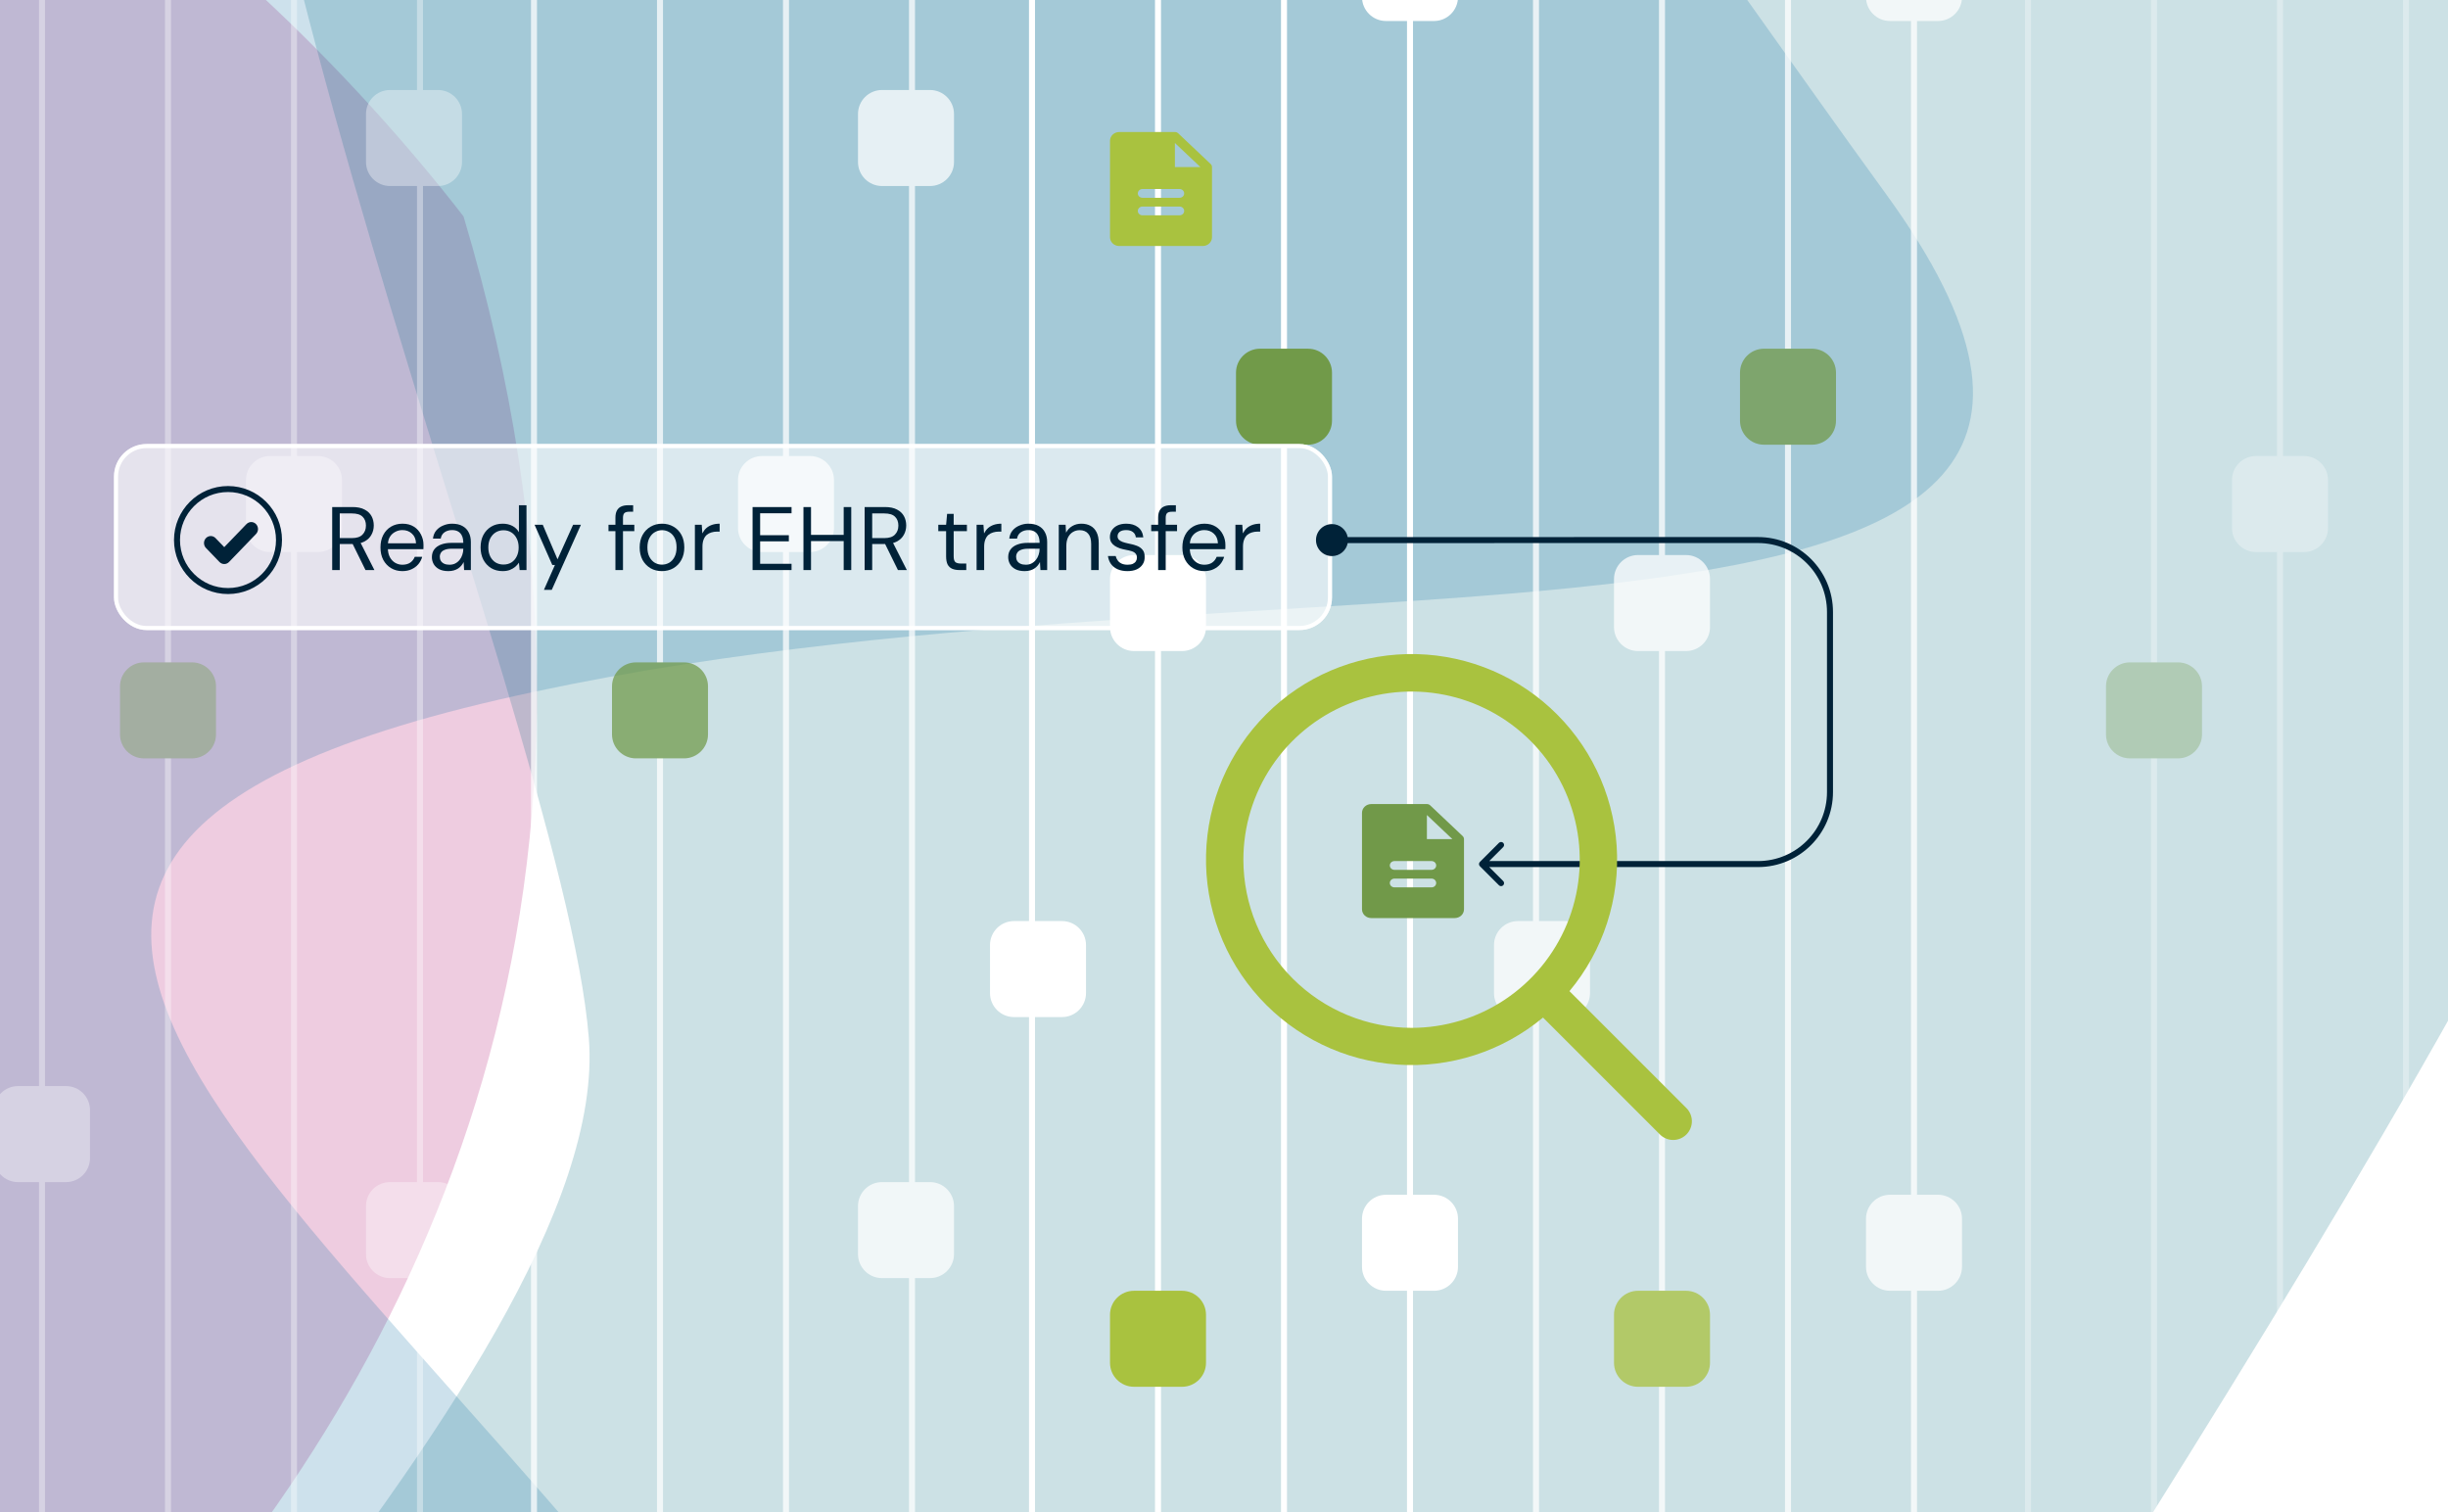 <svg width="408" height="252" viewBox="0 0 408 252" fill="none" xmlns="http://www.w3.org/2000/svg">
<g clip-path="url(#clip0_6835_3528)">
<rect width="408" height="252" fill="white"/>
<g clip-path="url(#clip1_6835_3528)">
<rect width="1480" height="1492" transform="translate(-642.613 -671)" fill="white"/>
<g filter="url(#filter0_f_6835_3528)">
<path d="M564.841 625.323L472.106 663.728C405.591 695.812 250.015 754.612 159.833 733.139C47.104 706.298 46.48 629.453 28.601 520.15C10.723 410.847 144.844 517.526 273.018 548.785C401.192 580.045 324.575 475.072 310.402 347.662C296.229 220.252 441.326 304.024 489.09 322.601C536.853 341.179 593.172 391.692 616.271 414.026C634.28 431.44 594.988 554.519 571.472 618.452C570.322 621.579 567.919 624.048 564.841 625.323Z" fill="#066CA0" fill-opacity="0.2"/>
</g>
<g filter="url(#filter1_f_6835_3528)">
<path d="M-93.055 -22.663C-41.45 -85.384 41.99 -9.64 77.26 36.072C143.471 257.777 -80.133 357.038 -90.119 365.938C-100.104 374.839 -254.192 335.984 -278.74 323.521C-303.287 311.057 -326.281 216.576 -300.215 120.176C-274.149 23.776 -257.488 91.051 -223.895 83.507C-190.303 75.963 -157.561 55.739 -93.055 -22.663Z" fill="#AD0365" fill-opacity="0.2"/>
</g>
<g filter="url(#filter2_f_6835_3528)">
<path d="M238.672 -329.247C290.168 -382.369 400.8 -246.439 449.679 -171.833C582.658 24.843 295.467 294.777 237.321 470.711C179.175 646.646 -54.909 430.697 -32.956 381.386C-11.002 332.076 102.526 228.182 98.139 172.995C93.752 117.808 16.025 -57.78 43.056 -113.897C70.087 -170.014 174.302 -262.844 238.672 -329.247Z" fill="#006C7D" fill-opacity="0.2"/>
</g>
<g filter="url(#filter3_f_6835_3528)">
<path d="M-211.961 179.41L-146.386 103.42C-101.391 44.861 11.151 -77.595 101.361 -98.951C214.125 -125.645 249.224 -57.281 314.326 32.321C379.428 121.923 211.668 86.916 83.122 116.606C-45.425 146.297 70.201 205.628 140.132 313.07C210.063 420.512 42.796 410.901 -8.221 415.776C-59.238 420.651 -132.252 400.844 -162.925 391.276C-186.84 383.816 -207.065 256.209 -214.797 188.53C-215.175 185.219 -214.139 181.933 -211.961 179.41Z" fill="#066CA0" fill-opacity="0.2"/>
</g>
</g>
<path d="M239 -12.5C241.209 -12.5 243 -10.709 243 -8.5L243 -0.5C243 1.709 241.209 3.5 239 3.5L231 3.5C228.791 3.5 227 1.709 227 -0.5L227 -8.5C227 -10.709 228.791 -12.5 231 -12.5L239 -12.5Z" fill="white"/>
<path d="M234.5 274.5L234.5 -138.5L235.5 -138.5L235.5 274.5L234.5 274.5Z" fill="white"/>
<path d="M213.5 270.5L213.5 -138.5L214.5 -138.5L214.5 270.5L213.5 270.5Z" fill="white"/>
<path d="M192.5 272.5L192.5 -138.5L193.5 -138.5L193.5 272.5L192.5 272.5Z" fill="white"/>
<path d="M239 199.113C241.209 199.113 243 200.904 243 203.113L243 211.113C243 213.322 241.209 215.113 239 215.113L231 215.113C228.791 215.113 227 213.322 227 211.113L227 203.113C227 200.904 228.791 199.113 231 199.113L239 199.113Z" fill="white"/>
<path d="M197 92.5C199.209 92.5 201 94.291 201 96.5L201 104.5C201 106.709 199.209 108.5 197 108.5L189 108.5C186.791 108.5 185 106.709 185 104.5L185 96.5C185 94.291 186.791 92.5 189 92.5L197 92.5Z" fill="white"/>
<path d="M177 153.5C179.209 153.5 181 155.291 181 157.5L181 165.5C181 167.709 179.209 169.5 177 169.5L169 169.5C166.791 169.5 165 167.709 165 165.5L165 157.5C165 155.291 166.791 153.5 169 153.5L177 153.5Z" fill="white"/>
<path d="M218 58.113C220.209 58.113 222 59.904 222 62.113L222 70.113C222 72.322 220.209 74.113 218 74.113L210 74.113C207.791 74.113 206 72.322 206 70.113L206 62.113C206 59.904 207.791 58.113 210 58.113L218 58.113Z" fill="#719A49"/>
<path d="M197 215.113C199.209 215.113 201 216.904 201 219.113L201 227.113C201 229.322 199.209 231.113 197 231.113L189 231.113C186.791 231.113 185 229.322 185 227.113L185 219.113C185 216.904 186.791 215.113 189 215.113L197 215.113Z" fill="#A9C23F"/>
<path d="M171.5 272.5L171.5 -138.5L172.5 -138.5L172.5 272.5L171.5 272.5Z" fill="white"/>
<g opacity="0.75" filter="url(#filter4_f_6835_3528)">
<path d="M323 -12.5C325.209 -12.5 327 -10.709 327 -8.5L327 -0.5C327 1.709 325.209 3.5 323 3.5L315 3.5C312.791 3.5 311 1.709 311 -0.5L311 -8.5C311 -10.709 312.791 -12.5 315 -12.5L323 -12.5Z" fill="white"/>
<path d="M318.5 274.5L318.5 -138.5L319.5 -138.5L319.5 274.5L318.5 274.5Z" fill="white"/>
<path d="M297.5 270.5L297.5 -138.5L298.5 -138.5L298.5 270.5L297.5 270.5Z" fill="white"/>
<path d="M276.5 272.5L276.5 -138.5L277.5 -138.5L277.5 272.5L276.5 272.5Z" fill="white"/>
<path d="M323 199.113C325.209 199.113 327 200.904 327 203.113L327 211.113C327 213.322 325.209 215.113 323 215.113L315 215.113C312.791 215.113 311 213.322 311 211.113L311 203.113C311 200.904 312.791 199.113 315 199.113L323 199.113Z" fill="white"/>
<path d="M281 92.5C283.209 92.5 285 94.291 285 96.5L285 104.5C285 106.709 283.209 108.5 281 108.5L273 108.5C270.791 108.5 269 106.709 269 104.5L269 96.5C269 94.291 270.791 92.5 273 92.5L281 92.5Z" fill="white"/>
<path d="M261 153.5C263.209 153.5 265 155.291 265 157.5L265 165.5C265 167.709 263.209 169.5 261 169.5L253 169.5C250.791 169.5 249 167.709 249 165.5L249 157.5C249 155.291 250.791 153.5 253 153.5L261 153.5Z" fill="white"/>
<path d="M302 58.113C304.209 58.113 306 59.904 306 62.113L306 70.113C306 72.322 304.209 74.113 302 74.113L294 74.113C291.791 74.113 290 72.322 290 70.113L290 62.113C290 59.904 291.791 58.113 294 58.113L302 58.113Z" fill="#719A49"/>
<path d="M281 215.113C283.209 215.113 285 216.904 285 219.113L285 227.113C285 229.322 283.209 231.113 281 231.113L273 231.113C270.791 231.113 269 229.322 269 227.113L269 219.113C269 216.904 270.791 215.113 273 215.113L281 215.113Z" fill="#A9C23F"/>
<path d="M255.5 272.5L255.5 -138.5L256.5 -138.5L256.5 272.5L255.5 272.5Z" fill="white"/>
</g>
<g opacity="0.73" filter="url(#filter5_f_6835_3528)">
<path d="M89.5 -90L89.5 323L88.5 323L88.5 -90L89.5 -90Z" fill="white"/>
<path d="M110.5 -86L110.5 323L109.5 323L109.5 -86L110.5 -86Z" fill="white"/>
<path d="M131.5 -88L131.5 323L130.5 323L130.5 -88L131.5 -88Z" fill="white"/>
<path d="M147 213C144.791 213 143 211.209 143 209L143 201C143 198.791 144.791 197 147 197L155 197C157.209 197 159 198.791 159 201L159 209C159 211.209 157.209 213 155 213L147 213Z" fill="white"/>
<path d="M127 92C124.791 92 123 90.209 123 88L123 80C123 77.791 124.791 76 127 76L135 76C137.209 76 139 77.791 139 80L139 88C139 90.209 137.209 92 135 92L127 92Z" fill="white"/>
<path d="M147 31C144.791 31 143 29.209 143 27L143 19C143 16.791 144.791 15 147 15L155 15C157.209 15 159 16.791 159 19L159 27C159 29.209 157.209 31 155 31L147 31Z" fill="white"/>
<path d="M106 126.387C103.791 126.387 102 124.596 102 122.387L102 114.387C102 112.178 103.791 110.387 106 110.387L114 110.387C116.209 110.387 118 112.178 118 114.387L118 122.387C118 124.596 116.209 126.387 114 126.387L106 126.387Z" fill="#719A49"/>
<path d="M152.5 -88L152.5 323L151.5 323L151.5 -88L152.5 -88Z" fill="white"/>
</g>
<g opacity="0.31" filter="url(#filter6_f_6835_3528)">
<path d="M338.5 -90L338.5 323L337.5 323L337.5 -90L338.5 -90Z" fill="white"/>
<path d="M359.5 -86L359.5 323L358.5 323L358.5 -86L359.5 -86Z" fill="white"/>
<path d="M380.5 -88L380.5 323L379.5 323L379.5 -88L380.5 -88Z" fill="white"/>
<path d="M396 213C393.791 213 392 211.209 392 209L392 201C392 198.791 393.791 197 396 197L404 197C406.209 197 408 198.791 408 201L408 209C408 211.209 406.209 213 404 213L396 213Z" fill="white"/>
<path d="M376 92C373.791 92 372 90.209 372 88L372 80C372 77.791 373.791 76 376 76L384 76C386.209 76 388 77.791 388 80L388 88C388 90.209 386.209 92 384 92L376 92Z" fill="white"/>
<path d="M355 126.387C352.791 126.387 351 124.596 351 122.387L351 114.387C351 112.178 352.791 110.387 355 110.387L363 110.387C365.209 110.387 367 112.178 367 114.387L367 122.387C367 124.596 365.209 126.387 363 126.387L355 126.387Z" fill="#719A49"/>
<path d="M401.5 -88L401.5 323L400.5 323L400.5 -88L401.5 -88Z" fill="white"/>
</g>
<g opacity="0.36" filter="url(#filter7_f_6835_3528)">
<path d="M3 197C0.791 197 -1 195.209 -1 193L-1 185C-1 182.791 0.791 181 3 181L11 181C13.209 181 15 182.791 15 185L15 193C15 195.209 13.209 197 11 197L3 197Z" fill="white"/>
<path d="M7.5 -90L7.5 323L6.5 323L6.5 -90L7.5 -90Z" fill="white"/>
<path d="M28.5 -86L28.5 323L27.5 323L27.5 -86L28.5 -86Z" fill="white"/>
<path d="M49.5 -88L49.5 323L48.5 323L48.5 -88L49.5 -88Z" fill="white"/>
<path d="M65 213C62.791 213 61 211.209 61 209L61 201C61 198.791 62.791 197 65 197L73 197C75.209 197 77 198.791 77 201L77 209C77 211.209 75.209 213 73 213L65 213Z" fill="white"/>
<path d="M45 92C42.791 92 41 90.209 41 88L41 80C41 77.791 42.791 76 45 76L53 76C55.209 76 57 77.791 57 80L57 88C57 90.209 55.209 92 53 92L45 92Z" fill="white"/>
<path d="M65 31C62.791 31 61 29.209 61 27L61 19C61 16.791 62.791 15 65 15L73 15C75.209 15 77 16.791 77 19L77 27C77 29.209 75.209 31 73 31L65 31Z" fill="white"/>
<path d="M24 126.387C21.791 126.387 20 124.596 20 122.387L20 114.387C20 112.178 21.791 110.387 24 110.387L32 110.387C34.209 110.387 36 112.178 36 114.387L36 122.387C36 124.596 34.209 126.387 32 126.387L24 126.387Z" fill="#719A49"/>
<path d="M70.5 -88L70.5 323L69.5 323L69.5 -88L70.5 -88Z" fill="white"/>
</g>
<g clip-path="url(#clip2_6835_3528)">
<rect x="19" y="74" width="203" height="31" rx="5.421" fill="white" fill-opacity="0.6"/>
<path d="M205.904 95V87.455H207.044L207.149 88.895C207.319 88.555 207.534 88.265 207.794 88.025C208.064 87.785 208.384 87.6 208.754 87.47C209.134 87.34 209.559 87.275 210.029 87.275V88.595H209.579C209.259 88.595 208.954 88.64 208.664 88.73C208.374 88.81 208.114 88.945 207.884 89.135C207.664 89.325 207.489 89.585 207.359 89.915C207.229 90.235 207.164 90.635 207.164 91.115V95H205.904Z" fill="#002238"/>
<path d="M200.709 95.18C200.009 95.18 199.384 95.015 198.834 94.685C198.284 94.355 197.849 93.895 197.529 93.305C197.219 92.715 197.064 92.025 197.064 91.235C197.064 90.435 197.219 89.74 197.529 89.15C197.839 88.56 198.269 88.1 198.819 87.77C199.379 87.44 200.019 87.275 200.739 87.275C201.479 87.275 202.109 87.44 202.629 87.77C203.149 88.1 203.544 88.535 203.814 89.075C204.094 89.605 204.234 90.185 204.234 90.815C204.234 90.915 204.234 91.025 204.234 91.145C204.234 91.255 204.229 91.38 204.219 91.52H198.009V90.545H202.989C202.959 89.845 202.729 89.305 202.299 88.925C201.879 88.535 201.349 88.34 200.709 88.34C200.289 88.34 199.894 88.44 199.524 88.64C199.154 88.83 198.854 89.11 198.624 89.48C198.404 89.85 198.294 90.32 198.294 90.89V91.31C198.294 91.93 198.409 92.45 198.639 92.87C198.869 93.28 199.164 93.59 199.524 93.8C199.894 94.01 200.289 94.115 200.709 94.115C201.239 94.115 201.674 94 202.014 93.77C202.364 93.53 202.619 93.205 202.779 92.795H204.024C203.894 93.255 203.679 93.665 203.379 94.025C203.079 94.375 202.704 94.655 202.254 94.865C201.814 95.075 201.299 95.18 200.709 95.18Z" fill="#002238"/>
<path d="M193.024 95V86.27C193.024 85.79 193.104 85.4 193.264 85.1C193.424 84.79 193.659 84.565 193.969 84.425C194.289 84.275 194.679 84.2 195.139 84.2H195.979V85.28H195.334C194.954 85.28 194.684 85.355 194.524 85.505C194.364 85.655 194.284 85.92 194.284 86.3V95H193.024ZM191.869 88.52V87.455H196.174V88.52H191.869Z" fill="#002238"/>
<path d="M187.911 95.18C187.301 95.18 186.761 95.08 186.291 94.88C185.821 94.67 185.446 94.375 185.166 93.995C184.896 93.615 184.726 93.17 184.656 92.66H185.946C186.006 92.92 186.116 93.165 186.276 93.395C186.436 93.615 186.651 93.79 186.921 93.92C187.201 94.05 187.536 94.115 187.926 94.115C188.286 94.115 188.581 94.065 188.811 93.965C189.041 93.855 189.211 93.71 189.321 93.53C189.431 93.35 189.486 93.155 189.486 92.945C189.486 92.645 189.411 92.415 189.261 92.255C189.121 92.085 188.911 91.955 188.631 91.865C188.361 91.775 188.026 91.695 187.626 91.625C187.296 91.565 186.971 91.485 186.651 91.385C186.341 91.275 186.061 91.14 185.811 90.98C185.561 90.82 185.361 90.62 185.211 90.38C185.061 90.13 184.986 89.835 184.986 89.495C184.986 89.065 185.096 88.685 185.316 88.355C185.546 88.015 185.861 87.75 186.261 87.56C186.671 87.37 187.156 87.275 187.716 87.275C188.516 87.275 189.166 87.47 189.666 87.86C190.176 88.25 190.471 88.815 190.551 89.555H189.306C189.266 89.175 189.106 88.88 188.826 88.67C188.546 88.45 188.171 88.34 187.701 88.34C187.231 88.34 186.871 88.435 186.621 88.625C186.381 88.815 186.261 89.065 186.261 89.375C186.261 89.575 186.326 89.755 186.456 89.915C186.596 90.065 186.801 90.195 187.071 90.305C187.341 90.405 187.666 90.495 188.046 90.575C188.546 90.665 189.001 90.785 189.411 90.935C189.821 91.075 190.151 91.295 190.401 91.595C190.661 91.885 190.786 92.3 190.776 92.84C190.786 93.31 190.671 93.72 190.431 94.07C190.201 94.42 189.871 94.695 189.441 94.895C189.011 95.085 188.501 95.18 187.911 95.18Z" fill="#002238"/>
<path d="M176.461 95V87.455H177.601L177.676 88.775C177.916 88.305 178.256 87.94 178.696 87.68C179.146 87.41 179.656 87.275 180.226 87.275C180.816 87.275 181.326 87.395 181.756 87.635C182.186 87.865 182.521 88.22 182.761 88.7C183.001 89.17 183.121 89.77 183.121 90.5V95H181.861V90.635C181.861 89.875 181.691 89.305 181.351 88.925C181.021 88.545 180.551 88.355 179.941 88.355C179.521 88.355 179.141 88.46 178.801 88.67C178.471 88.87 178.206 89.165 178.006 89.555C177.816 89.945 177.721 90.42 177.721 90.98V95H176.461Z" fill="#002238"/>
<path d="M170.778 95.18C170.168 95.18 169.658 95.075 169.248 94.865C168.838 94.645 168.533 94.36 168.333 94.01C168.133 93.65 168.033 93.265 168.033 92.855C168.033 92.345 168.163 91.915 168.423 91.565C168.693 91.205 169.068 90.935 169.548 90.755C170.038 90.565 170.608 90.47 171.258 90.47H173.268C173.268 89.99 173.193 89.595 173.043 89.285C172.903 88.975 172.693 88.74 172.413 88.58C172.143 88.42 171.803 88.34 171.393 88.34C170.913 88.34 170.498 88.46 170.148 88.7C169.798 88.94 169.583 89.295 169.503 89.765H168.213C168.273 89.225 168.453 88.775 168.753 88.415C169.063 88.045 169.453 87.765 169.923 87.575C170.393 87.375 170.883 87.275 171.393 87.275C172.093 87.275 172.673 87.405 173.133 87.665C173.593 87.915 173.938 88.27 174.168 88.73C174.408 89.18 174.528 89.71 174.528 90.32V95H173.403L173.328 93.665C173.228 93.875 173.098 94.075 172.938 94.265C172.788 94.445 172.608 94.605 172.398 94.745C172.198 94.875 171.963 94.98 171.693 95.06C171.423 95.14 171.118 95.18 170.778 95.18ZM170.973 94.115C171.323 94.115 171.638 94.045 171.918 93.905C172.208 93.755 172.453 93.555 172.653 93.305C172.853 93.055 173.003 92.775 173.103 92.465C173.213 92.145 173.268 91.82 173.268 91.49V91.445H171.363C170.883 91.445 170.493 91.505 170.193 91.625C169.893 91.735 169.678 91.895 169.548 92.105C169.418 92.305 169.353 92.535 169.353 92.795C169.353 93.055 169.413 93.285 169.533 93.485C169.663 93.685 169.848 93.84 170.088 93.95C170.328 94.06 170.623 94.115 170.973 94.115Z" fill="#002238"/>
<path d="M162.766 95V87.455H163.906L164.011 88.895C164.181 88.555 164.396 88.265 164.656 88.025C164.926 87.785 165.246 87.6 165.616 87.47C165.996 87.34 166.421 87.275 166.891 87.275V88.595H166.441C166.121 88.595 165.816 88.64 165.526 88.73C165.236 88.81 164.976 88.945 164.746 89.135C164.526 89.325 164.351 89.585 164.221 89.915C164.091 90.235 164.026 90.635 164.026 91.115V95H162.766Z" fill="#002238"/>
<path d="M159.876 95C159.426 95 159.036 94.93 158.706 94.79C158.376 94.65 158.121 94.415 157.941 94.085C157.771 93.745 157.686 93.29 157.686 92.72V88.52H156.381V87.455H157.686L157.851 85.64H158.946V87.455H161.151V88.52H158.946V92.72C158.946 93.19 159.041 93.51 159.231 93.68C159.421 93.84 159.756 93.92 160.236 93.92H161.046V95H159.876Z" fill="#002238"/>
<path d="M144.105 95V84.5H147.495C148.315 84.5 148.985 84.64 149.505 84.92C150.025 85.19 150.41 85.555 150.66 86.015C150.91 86.475 151.035 86.995 151.035 87.575C151.035 88.135 150.905 88.65 150.645 89.12C150.395 89.59 150.005 89.965 149.475 90.245C148.945 90.525 148.265 90.665 147.435 90.665H145.365V95H144.105ZM149.655 95L147.345 90.305H148.755L151.14 95H149.655ZM145.365 89.675H147.405C148.205 89.675 148.79 89.48 149.16 89.09C149.54 88.7 149.73 88.2 149.73 87.59C149.73 86.97 149.545 86.48 149.175 86.12C148.815 85.75 148.22 85.565 147.39 85.565H145.365V89.675Z" fill="#002238"/>
<path d="M140.615 95V84.5H141.875V95H140.615ZM133.91 95V84.5H135.17V95H133.91ZM134.93 90.17V89.135H140.93V90.17H134.93Z" fill="#002238"/>
<path d="M125.43 95V84.5H131.925V85.535H126.69V89.195H131.475V90.215H126.69V93.965H131.925V95H125.43Z" fill="#002238"/>
<path d="M115.816 95V87.455H116.956L117.061 88.895C117.231 88.555 117.446 88.265 117.706 88.025C117.976 87.785 118.296 87.6 118.666 87.47C119.046 87.34 119.471 87.275 119.941 87.275V88.595H119.491C119.171 88.595 118.866 88.64 118.576 88.73C118.286 88.81 118.026 88.945 117.796 89.135C117.576 89.325 117.401 89.585 117.271 89.915C117.141 90.235 117.076 90.635 117.076 91.115V95H115.816Z" fill="#002238"/>
<path d="M110.316 95.18C109.616 95.18 108.986 95.02 108.426 94.7C107.866 94.37 107.421 93.91 107.091 93.32C106.771 92.72 106.611 92.025 106.611 91.235C106.611 90.425 106.776 89.725 107.106 89.135C107.436 88.545 107.881 88.09 108.441 87.77C109.011 87.44 109.646 87.275 110.346 87.275C111.056 87.275 111.691 87.44 112.251 87.77C112.811 88.09 113.251 88.545 113.571 89.135C113.891 89.725 114.051 90.425 114.051 91.235C114.051 92.035 113.886 92.73 113.556 93.32C113.236 93.91 112.791 94.37 112.221 94.7C111.661 95.02 111.026 95.18 110.316 95.18ZM110.316 94.1C110.756 94.1 111.161 93.995 111.531 93.785C111.901 93.565 112.196 93.245 112.416 92.825C112.646 92.395 112.761 91.865 112.761 91.235C112.761 90.585 112.651 90.05 112.431 89.63C112.211 89.21 111.916 88.895 111.546 88.685C111.176 88.465 110.776 88.355 110.346 88.355C109.926 88.355 109.526 88.465 109.146 88.685C108.776 88.895 108.476 89.215 108.246 89.645C108.016 90.065 107.901 90.595 107.901 91.235C107.901 91.865 108.016 92.395 108.246 92.825C108.476 93.245 108.771 93.565 109.131 93.785C109.501 93.995 109.896 94.1 110.316 94.1Z" fill="#002238"/>
<path d="M102.571 95V86.27C102.571 85.79 102.651 85.4 102.811 85.1C102.971 84.79 103.206 84.565 103.516 84.425C103.836 84.275 104.226 84.2 104.686 84.2H105.526V85.28H104.881C104.501 85.28 104.231 85.355 104.071 85.505C103.911 85.655 103.831 85.92 103.831 86.3V95H102.571ZM101.416 88.52V87.455H105.721V88.52H101.416Z" fill="#002238"/>
<path d="M90.656 98.3L92.486 94.16H92.051L89.096 87.455H90.461L92.921 93.215L95.516 87.455H96.821L91.961 98.3H90.656Z" fill="#002238"/>
<path d="M83.773 95.18C83.043 95.18 82.398 95.01 81.838 94.67C81.288 94.32 80.858 93.85 80.548 93.26C80.248 92.66 80.098 91.98 80.098 91.22C80.098 90.45 80.248 89.77 80.548 89.18C80.858 88.59 81.288 88.125 81.838 87.785C82.398 87.445 83.048 87.275 83.788 87.275C84.398 87.275 84.938 87.4 85.408 87.65C85.878 87.9 86.238 88.25 86.488 88.7V84.2H87.748V95H86.608L86.488 93.77C86.328 94.01 86.123 94.24 85.873 94.46C85.623 94.67 85.323 94.845 84.973 94.985C84.633 95.115 84.233 95.18 83.773 95.18ZM83.908 94.085C84.408 94.085 84.848 93.97 85.228 93.74C85.608 93.5 85.903 93.165 86.113 92.735C86.333 92.305 86.443 91.805 86.443 91.235C86.443 90.655 86.333 90.155 86.113 89.735C85.903 89.305 85.608 88.97 85.228 88.73C84.848 88.49 84.408 88.37 83.908 88.37C83.428 88.37 82.993 88.49 82.603 88.73C82.223 88.97 81.923 89.305 81.703 89.735C81.493 90.155 81.388 90.655 81.388 91.235C81.388 91.805 81.493 92.305 81.703 92.735C81.923 93.165 82.223 93.5 82.603 93.74C82.993 93.97 83.428 94.085 83.908 94.085Z" fill="#002238"/>
<path d="M74.727 95.18C74.117 95.18 73.607 95.075 73.197 94.865C72.787 94.645 72.482 94.36 72.282 94.01C72.082 93.65 71.982 93.265 71.982 92.855C71.982 92.345 72.112 91.915 72.372 91.565C72.642 91.205 73.017 90.935 73.497 90.755C73.987 90.565 74.557 90.47 75.207 90.47H77.217C77.217 89.99 77.142 89.595 76.992 89.285C76.852 88.975 76.642 88.74 76.362 88.58C76.092 88.42 75.752 88.34 75.342 88.34C74.862 88.34 74.447 88.46 74.097 88.7C73.747 88.94 73.532 89.295 73.452 89.765H72.162C72.222 89.225 72.402 88.775 72.702 88.415C73.012 88.045 73.402 87.765 73.872 87.575C74.342 87.375 74.832 87.275 75.342 87.275C76.042 87.275 76.622 87.405 77.082 87.665C77.542 87.915 77.887 88.27 78.117 88.73C78.357 89.18 78.477 89.71 78.477 90.32V95H77.352L77.277 93.665C77.177 93.875 77.047 94.075 76.887 94.265C76.737 94.445 76.557 94.605 76.347 94.745C76.147 94.875 75.912 94.98 75.642 95.06C75.372 95.14 75.067 95.18 74.727 95.18ZM74.922 94.115C75.272 94.115 75.587 94.045 75.867 93.905C76.157 93.755 76.402 93.555 76.602 93.305C76.802 93.055 76.952 92.775 77.052 92.465C77.162 92.145 77.217 91.82 77.217 91.49V91.445H75.312C74.832 91.445 74.442 91.505 74.142 91.625C73.842 91.735 73.627 91.895 73.497 92.105C73.367 92.305 73.302 92.535 73.302 92.795C73.302 93.055 73.362 93.285 73.482 93.485C73.612 93.685 73.797 93.84 74.037 93.95C74.277 94.06 74.572 94.115 74.922 94.115Z" fill="#002238"/>
<path d="M67.057 95.18C66.357 95.18 65.732 95.015 65.182 94.685C64.632 94.355 64.197 93.895 63.877 93.305C63.567 92.715 63.412 92.025 63.412 91.235C63.412 90.435 63.567 89.74 63.877 89.15C64.187 88.56 64.617 88.1 65.167 87.77C65.727 87.44 66.367 87.275 67.087 87.275C67.827 87.275 68.457 87.44 68.977 87.77C69.497 88.1 69.892 88.535 70.162 89.075C70.442 89.605 70.582 90.185 70.582 90.815C70.582 90.915 70.582 91.025 70.582 91.145C70.582 91.255 70.577 91.38 70.567 91.52H64.357V90.545H69.337C69.307 89.845 69.077 89.305 68.647 88.925C68.227 88.535 67.697 88.34 67.057 88.34C66.637 88.34 66.242 88.44 65.872 88.64C65.502 88.83 65.202 89.11 64.972 89.48C64.752 89.85 64.642 90.32 64.642 90.89V91.31C64.642 91.93 64.757 92.45 64.987 92.87C65.217 93.28 65.512 93.59 65.872 93.8C66.242 94.01 66.637 94.115 67.057 94.115C67.587 94.115 68.022 94 68.362 93.77C68.712 93.53 68.967 93.205 69.127 92.795H70.372C70.242 93.255 70.027 93.665 69.727 94.025C69.427 94.375 69.052 94.655 68.602 94.865C68.162 95.075 67.647 95.18 67.057 95.18Z" fill="#002238"/>
<path d="M55.365 95V84.5H58.755C59.575 84.5 60.245 84.64 60.765 84.92C61.285 85.19 61.67 85.555 61.92 86.015C62.17 86.475 62.295 86.995 62.295 87.575C62.295 88.135 62.165 88.65 61.905 89.12C61.655 89.59 61.265 89.965 60.735 90.245C60.205 90.525 59.525 90.665 58.695 90.665H56.625V95H55.365ZM60.915 95L58.605 90.305H60.015L62.4 95H60.915ZM56.625 89.675H58.665C59.465 89.675 60.05 89.48 60.42 89.09C60.8 88.7 60.99 88.2 60.99 87.59C60.99 86.97 60.805 86.48 60.435 86.12C60.075 85.75 59.48 85.565 58.65 85.565H56.625V89.675Z" fill="#002238"/>
</g>
<rect x="19.339" y="74.339" width="202.322" height="30.322" rx="5.083" stroke="white" stroke-width="0.678"/>
<path d="M46 90C46 85.582 42.418 82 38 82C33.582 82 30 85.582 30 90C30 94.418 33.582 98 38 98V99C33.029 99 29 94.971 29 90C29 85.029 33.029 81 38 81C42.971 81 47 85.029 47 90C47 94.971 42.971 99 38 99V98C42.418 98 46 94.418 46 90Z" fill="#002238"/>
<path d="M42.305 87.089C42.442 87.148 42.566 87.234 42.67 87.342C42.775 87.45 42.858 87.579 42.914 87.721C42.971 87.862 43 88.014 43 88.167C43 88.321 42.971 88.472 42.914 88.614C42.858 88.755 42.775 88.884 42.67 88.993L38.171 93.658C38.066 93.766 37.942 93.852 37.806 93.911C37.669 93.97 37.523 94 37.375 94C37.227 94 37.081 93.97 36.944 93.911C36.808 93.852 36.684 93.766 36.579 93.658L34.33 91.325C34.225 91.217 34.142 91.088 34.086 90.947C34.029 90.805 34 90.653 34 90.5C34 90.347 34.029 90.195 34.086 90.053C34.142 89.912 34.225 89.783 34.33 89.675C34.434 89.566 34.558 89.481 34.695 89.422C34.831 89.363 34.978 89.333 35.125 89.333C35.273 89.333 35.42 89.363 35.556 89.422C35.693 89.481 35.817 89.566 35.921 89.675L37.375 91.184L41.078 87.342C41.183 87.234 41.307 87.148 41.444 87.089C41.58 87.03 41.727 87 41.874 87C42.022 87 42.169 87.03 42.305 87.089Z" fill="#002238"/>
<path d="M304.499 102.001V132C304.499 138.351 299.35 143.5 292.999 143.5H248.206L250.534 141.171C250.729 140.976 250.729 140.659 250.534 140.464C250.339 140.269 250.022 140.269 249.827 140.464L246.646 143.647C246.45 143.842 246.45 144.158 246.646 144.354L249.827 147.535C250.022 147.73 250.339 147.73 250.534 147.535C250.729 147.34 250.729 147.023 250.534 146.828L248.206 144.5H292.999C299.903 144.5 305.499 138.904 305.499 132V102.001C305.499 95.097 299.902 89.501 292.998 89.501L224.616 89.508C224.382 88.274 223.301 87.341 221.999 87.341C220.526 87.341 219.332 88.535 219.332 90.008C219.332 91.481 220.526 92.674 221.999 92.674C223.301 92.674 224.382 91.741 224.616 90.508L292.998 90.501C299.35 90.501 304.499 95.649 304.499 102.001Z" fill="#002238"/>
<path d="M243.774 139.329L238.365 134.214C238.293 134.146 238.208 134.092 238.114 134.055C238.02 134.019 237.92 134 237.818 134H228.545C228.136 134 227.742 134.154 227.453 134.428C227.163 134.702 227 135.074 227 135.462V151.538C227 151.926 227.163 152.298 227.453 152.572C227.742 152.846 228.136 153 228.545 153H242.455C242.864 153 243.258 152.846 243.547 152.572C243.837 152.298 244 151.926 244 151.538V139.846C244 139.75 243.98 139.655 243.941 139.566C243.903 139.478 243.846 139.397 243.774 139.329ZM238.591 147.885H232.409C232.204 147.885 232.008 147.808 231.863 147.671C231.718 147.534 231.636 147.348 231.636 147.154C231.636 146.96 231.718 146.774 231.863 146.637C232.008 146.5 232.204 146.423 232.409 146.423H238.591C238.796 146.423 238.992 146.5 239.137 146.637C239.282 146.774 239.364 146.96 239.364 147.154C239.364 147.348 239.282 147.534 239.137 147.671C238.992 147.808 238.796 147.885 238.591 147.885ZM238.591 144.962H232.409C232.204 144.962 232.008 144.885 231.863 144.748C231.718 144.61 231.636 144.425 231.636 144.231C231.636 144.037 231.718 143.851 231.863 143.714C232.008 143.577 232.204 143.5 232.409 143.5H238.591C238.796 143.5 238.992 143.577 239.137 143.714C239.282 143.851 239.364 144.037 239.364 144.231C239.364 144.425 239.282 144.61 239.137 144.748C238.992 144.885 238.796 144.962 238.591 144.962ZM237.818 139.846V135.827L242.068 139.846H237.818Z" fill="#719949"/>
<path d="M201.774 27.329L196.365 22.214C196.293 22.146 196.208 22.092 196.114 22.055C196.02 22.019 195.92 22 195.818 22H186.545C186.136 22 185.742 22.154 185.453 22.428C185.163 22.702 185 23.074 185 23.462V39.538C185 39.926 185.163 40.298 185.453 40.572C185.742 40.846 186.136 41 186.545 41H200.455C200.864 41 201.258 40.846 201.547 40.572C201.837 40.298 202 39.926 202 39.538V27.846C202 27.75 201.98 27.655 201.941 27.566C201.903 27.478 201.846 27.397 201.774 27.329ZM196.591 35.885H190.409C190.204 35.885 190.008 35.808 189.863 35.671C189.718 35.533 189.636 35.348 189.636 35.154C189.636 34.96 189.718 34.774 189.863 34.637C190.008 34.5 190.204 34.423 190.409 34.423H196.591C196.796 34.423 196.992 34.5 197.137 34.637C197.282 34.774 197.364 34.96 197.364 35.154C197.364 35.348 197.282 35.533 197.137 35.671C196.992 35.808 196.796 35.885 196.591 35.885ZM196.591 32.962H190.409C190.204 32.962 190.008 32.885 189.863 32.748C189.718 32.611 189.636 32.425 189.636 32.231C189.636 32.037 189.718 31.851 189.863 31.714C190.008 31.577 190.204 31.5 190.409 31.5H196.591C196.796 31.5 196.992 31.577 197.137 31.714C197.282 31.851 197.364 32.037 197.364 32.231C197.364 32.425 197.282 32.611 197.137 32.748C196.992 32.885 196.796 32.962 196.591 32.962ZM195.818 27.846V23.827L200.068 27.846H195.818Z" fill="#A9C23F"/>
<path d="M281.066 189.066C280.777 189.356 280.433 189.586 280.055 189.742C279.677 189.899 279.272 189.98 278.863 189.98C278.453 189.98 278.048 189.899 277.67 189.742C277.292 189.586 276.948 189.356 276.659 189.066L257.17 169.579C250.393 175.216 241.702 178.024 232.907 177.418C224.111 176.813 215.888 172.842 209.947 166.329C204.006 159.817 200.805 151.266 201.009 142.455C201.214 133.644 204.808 125.25 211.045 119.021C217.282 112.791 225.681 109.205 234.495 109.009C243.309 108.812 251.86 112.02 258.368 117.965C264.877 123.91 268.843 132.134 269.44 140.928C270.038 149.721 267.222 158.407 261.577 165.177L281.066 184.661C281.356 184.95 281.585 185.293 281.742 185.671C281.899 186.049 281.98 186.454 281.98 186.864C281.98 187.273 281.899 187.678 281.742 188.056C281.585 188.434 281.356 188.777 281.066 189.066ZM235.26 171.296C240.804 171.296 246.223 169.652 250.833 166.573C255.442 163.494 259.035 159.117 261.156 153.997C263.278 148.876 263.833 143.242 262.752 137.806C261.67 132.37 259 127.377 255.08 123.458C251.16 119.539 246.165 116.87 240.728 115.789C235.291 114.708 229.655 115.263 224.533 117.384C219.411 119.505 215.033 123.096 211.953 127.705C208.873 132.313 207.229 137.731 207.229 143.273C207.237 150.703 210.193 157.825 215.448 163.079C220.703 168.332 227.828 171.287 235.26 171.296Z" fill="#A9C23F"/>
</g>
<defs>
<filter id="filter0_f_6835_3528" x="-173.01" y="78.395" width="993.863" height="859.351" filterUnits="userSpaceOnUse" color-interpolation-filters="sRGB">
<feFlood flood-opacity="0" result="BackgroundImageFix"/>
<feBlend mode="normal" in="SourceGraphic" in2="BackgroundImageFix" result="shape"/>
<feGaussianBlur stdDeviation="100" result="effect1_foregroundBlur_6835_3528"/>
</filter>
<filter id="filter1_f_6835_3528" x="-511.729" y="-246.501" width="801.225" height="813.751" filterUnits="userSpaceOnUse" color-interpolation-filters="sRGB">
<feFlood flood-opacity="0" result="BackgroundImageFix"/>
<feBlend mode="normal" in="SourceGraphic" in2="BackgroundImageFix" result="shape"/>
<feGaussianBlur stdDeviation="100" result="effect1_foregroundBlur_6835_3528"/>
</filter>
<filter id="filter2_f_6835_3528" x="-234.404" y="-541.256" width="918.855" height="1279.84" filterUnits="userSpaceOnUse" color-interpolation-filters="sRGB">
<feFlood flood-opacity="0" result="BackgroundImageFix"/>
<feBlend mode="normal" in="SourceGraphic" in2="BackgroundImageFix" result="shape"/>
<feGaussianBlur stdDeviation="100" result="effect1_foregroundBlur_6835_3528"/>
</filter>
<filter id="filter3_f_6835_3528" x="-414.873" y="-304.796" width="943.703" height="921.332" filterUnits="userSpaceOnUse" color-interpolation-filters="sRGB">
<feFlood flood-opacity="0" result="BackgroundImageFix"/>
<feBlend mode="normal" in="SourceGraphic" in2="BackgroundImageFix" result="shape"/>
<feGaussianBlur stdDeviation="100" result="effect1_foregroundBlur_6835_3528"/>
</filter>
<filter id="filter4_f_6835_3528" x="244.8" y="-142.7" width="86.4" height="421.4" filterUnits="userSpaceOnUse" color-interpolation-filters="sRGB">
<feFlood flood-opacity="0" result="BackgroundImageFix"/>
<feBlend mode="normal" in="SourceGraphic" in2="BackgroundImageFix" result="shape"/>
<feGaussianBlur stdDeviation="2.1" result="effect1_foregroundBlur_6835_3528"/>
</filter>
<filter id="filter5_f_6835_3528" x="76.8" y="-94.2" width="86.4" height="421.4" filterUnits="userSpaceOnUse" color-interpolation-filters="sRGB">
<feFlood flood-opacity="0" result="BackgroundImageFix"/>
<feBlend mode="normal" in="SourceGraphic" in2="BackgroundImageFix" result="shape"/>
<feGaussianBlur stdDeviation="2.1" result="effect1_foregroundBlur_6835_3528"/>
</filter>
<filter id="filter6_f_6835_3528" x="325.8" y="-94.2" width="86.4" height="421.4" filterUnits="userSpaceOnUse" color-interpolation-filters="sRGB">
<feFlood flood-opacity="0" result="BackgroundImageFix"/>
<feBlend mode="normal" in="SourceGraphic" in2="BackgroundImageFix" result="shape"/>
<feGaussianBlur stdDeviation="2.1" result="effect1_foregroundBlur_6835_3528"/>
</filter>
<filter id="filter7_f_6835_3528" x="-5.2" y="-94.2" width="86.4" height="421.4" filterUnits="userSpaceOnUse" color-interpolation-filters="sRGB">
<feFlood flood-opacity="0" result="BackgroundImageFix"/>
<feBlend mode="normal" in="SourceGraphic" in2="BackgroundImageFix" result="shape"/>
<feGaussianBlur stdDeviation="2.1" result="effect1_foregroundBlur_6835_3528"/>
</filter>
<clipPath id="clip0_6835_3528">
<rect width="408" height="252" fill="white"/>
</clipPath>
<clipPath id="clip1_6835_3528">
<rect width="1480" height="1492" fill="white" transform="translate(-642.613 -671)"/>
</clipPath>
<clipPath id="clip2_6835_3528">
<rect x="19" y="74" width="203" height="31" rx="5.421" fill="white"/>
</clipPath>
</defs>
</svg>
